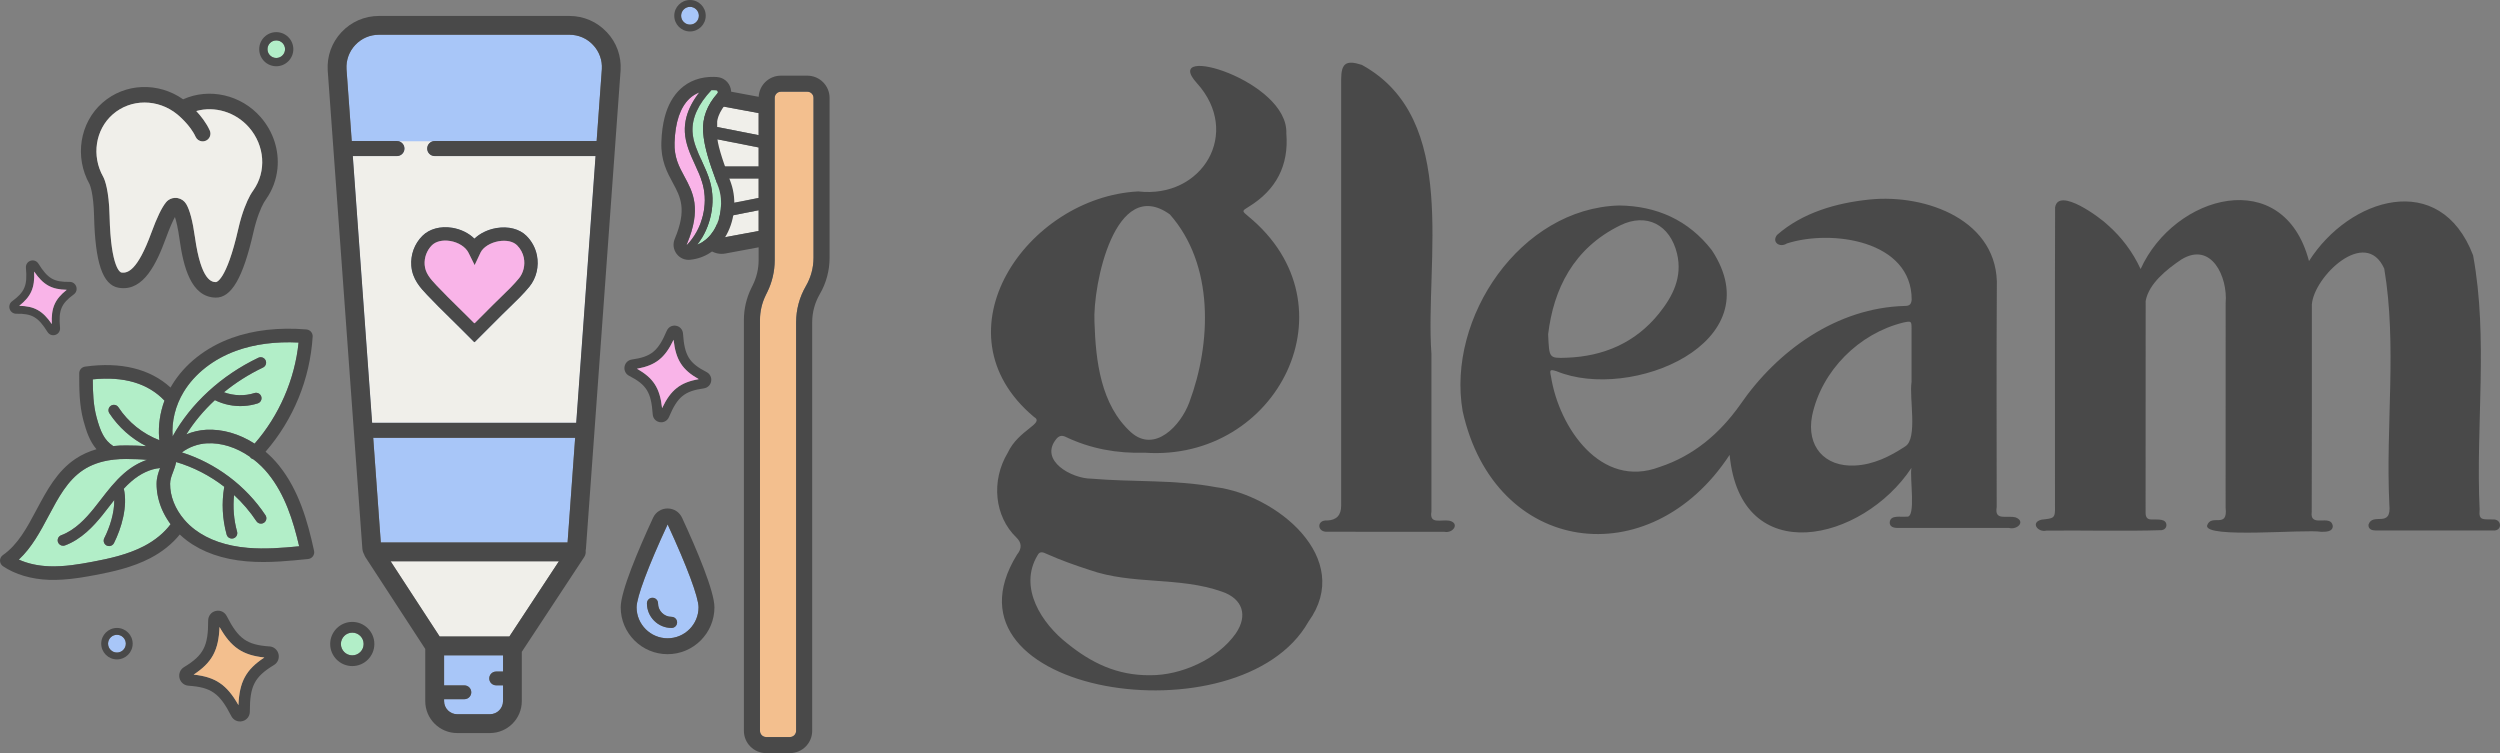 <svg xmlns="http://www.w3.org/2000/svg" xmlns:xlink="http://www.w3.org/1999/xlink" id="Layer_2" viewBox="0 0 1654.61 498.45"><rect x="0" y="0" width="1654.61" height="498.45" fill="#808080" stroke="none"/><defs><style>.cls-1{fill:#f9b4e8;}.cls-2{fill:#f0efea;}.cls-3{fill:#b2eec8;}.cls-4{fill:#494949;}.cls-5{fill:#a8c6f8;}.cls-6{fill:#f3bf8e;}.cls-7{clip-path:url(#clippath);fill:none;}</style><clipPath id="clippath"><path class="cls-5" d="m313.89,226.46l.12-.12.12.12,18.63-18.63c1.59-1.59,3.22-3.16,4.86-4.74,4.35-4.21,8.85-8.56,12.77-13.34,4.64-5.67,6.5-13.48,4.98-20.89-.5-2.43-1.34-4.75-2.5-6.89-1.16-2.15-2.64-4.13-4.4-5.89-4.6-4.6-12.09-6.53-20.02-5.15-5.73,1-10.84,3.53-14.44,7-3.7-3.64-8.91-6.25-14.68-7.2-7.76-1.28-15.15.73-19.77,5.34-5.25,5.25-7.91,12.49-7.34,19.89.7,8.88,6.11,14.61,10.46,19.22,4.81,5.1,9.88,10.08,14.78,14.91,2.35,2.3,4.69,4.61,7.01,6.93l9.43,9.43ZM392.53,29.76c4.11,4.37,6.17,10.08,5.8,16l-3.45,47.58h-107.18c-2.76,0-4.98,2.23-4.98,4.98s2.22,4.98,4.98,4.98h106.46s-12.79,176.52-12.79,176.52h-135.08s-12.79-176.52-12.79-176.52h29.22c2.75,0,4.98-2.23,4.98-4.98s-2.23-4.98-4.98-4.98h-29.93s-3.45-47.52-3.45-47.52c-.36-5.98,1.69-11.69,5.8-16.06,4.1-4.37,9.67-6.77,15.67-6.77h126.05c6,0,11.56,2.4,15.67,6.77Z"></path></clipPath></defs><g id="working"><path class="cls-4" d="m1265.08,309.68c-32.4,48.97-113.04,67.64-120.34-8.63-52.61,80.31-155.63,66.53-176.71-28.99-10.64-61.9,38.37-134.2,103.55-136.06,24.8.26,45.94,9.66,61.37,29.58,40.66,61.53-53.78,100.33-102.74,80.12-4.36-1.37-4.69-1.06-3.71,3.42,5.32,33.86,33.03,74.67,71.84,59.97,22.45-7.37,39.72-22.03,53.24-41.05,24.77-36.13,64.27-64.44,109.28-65.56,2.93-.04,4.05-1.02,4.37-4.09.1-39.25-52.99-46.8-82.62-37.25-4.51,2.99-10.24-.73-6.51-5.63,16.79-14.74,39.15-21.19,61.13-23.44,37.42-3.89,86.14,13.76,84.36,58.3-.31,48.43-.09,96.86-.09,145.28-1.58,9.34,6.61,5.22,12.59,6.81,6.63,2.59,1.22,8.38-4.45,6.97-23.83,0-47.67,0-71.5,0-2.85.01-7.3.37-7.45-3.54.25-5.49,7.52-3.44,11.19-3.96,6.5,1.37,1.9-26.08,3.2-32.25Zm-240.46-88.43c.77,15.82.42,15.92,12.17,15.51,24.45-.87,45.61-9.87,61.21-29.29,9.16-11.41,15.66-24.13,11.92-39.66-4.57-18.98-20.08-27.22-37.56-18.67-31.07,15.19-44.18,42.3-47.74,72.12Zm240.53,31.51c0-11.69.02-23.39,0-35.08-.01-5.21-.13-5.31-5.35-4.23-29.39,7.19-54.25,31.86-60.48,61.74-3.86,20.04,8.1,33.97,28.41,32.91,12.33-.64,23.05-5.94,33.2-12.64,8.5-5.16,2.52-32.37,4.23-42.7Z"></path><path class="cls-4" d="m757.66,299.64c-18.41.52-35.89-2.61-52.37-10.5-2.63-1.26-4.38-.7-6.18,1.38-11.59,14.34,10.22,26.28,23.29,26.29,27.37,2.35,55.07.51,82.22,5.59,39.92,5.08,91.87,46.92,61.36,89.07-45.03,79.69-249.96,48.13-192.92-44.32q5.06-6.17-.38-11.41c-14.49-13.95-16.9-37.5-5.69-56.13,7.21-15.38,24.78-19.32,17.29-23.71-66.64-55.87-4.69-145.39,69.02-149.21,42.34,4.98,68.82-38.75,38.69-71.86-24.08-26.76,60.78-1.54,59.36,33.46,1.76,21.15-6.73,37.41-24.85,48.52-4.61,2.83-4.66,2.77-.41,6.3,71.96,58.89,19.43,162.55-68.44,156.51Zm-33.29-86.46c.83,25.87,4.15,54.69,24.14,72.9,15.84,14.08,32.97-4.58,38.58-19.65,14.81-39.61,16.52-91.34-12.84-124.54-36.29-25.99-51.06,46.94-49.89,71.28Zm37.04,233.71c20.06.11,44.39-10.39,56.55-27.72,8.12-11.96,4.44-22.96-9.26-27.61-28.32-10.03-59.21-4.33-87.61-14.35-9.57-3.1-19.03-6.44-28.22-10.56-2.13-.95-4.62-2.26-6.14.82-12.89,21.29,2.7,45.26,19.94,58.61,15.46,12.43,32.45,21.07,54.73,20.82Z"></path><path class="cls-4" d="m1416.75,178.06c22.44-49.43,94.67-69.17,111.44-5.27,26.54-41.84,86.81-60.85,108.61-3.8,10.14,55.05,1.71,112.48,4.33,168.35-.78,7.52,2.45,6.19,8.63,6.46,6.16-.54,6.75,7.93.06,7.3-25.76.03-51.52.03-77.27,0-2.5,0-5.07-.62-5.01-3.75,2.66-8.79,15.54,2.9,13.83-13.64-2.5-51.65,5.19-105.17-3.37-155.93-12.46-27.65-46.42,5.2-47.91,23.66,0,45.76.05,91.53-.09,137.29-1.48,11.12,12.75,1.11,13.95,9.36-.01,4.06-4.81,3.85-7.73,3.88-10.14-1.88-77.4,4.63-75.45-4.19,2.69-8.15,13.9,2.61,12.24-11.83,0-45.17-.03-90.34.03-135.51,1.46-17.04-9.38-40.9-29.33-28.69-9.48,6.39-21.57,15.89-23.61,27.47,0,46.65.03,93.31-.05,139.96,0,3.51,1.24,4.82,4.67,4.62,3.07.19,9.05-.75,9.12,3.77-.07,1.89-1.31,2.97-3.05,3.31-25.4.81-50.92.04-76.36.3-5.75,1.36-10.79-5.42-3.2-7.26,8-.92,9.12-.56,8.85-8.95.07-65.9-.14-131.82.08-197.71,2.22-13.78,30.03,6.89,35.01,11.78,8.92,7.95,16.12,17.28,21.59,29.03Z"></path><path class="cls-4" d="m947.38,234.19c0,34.8,0,69.61,0,104.41-1.46,8.61,6.13,5.13,11.74,6,7.28,1.52,2.72,8.68-3.33,7.35-25.76-.02-51.52.07-77.27-.02-6.9.46-7.32-8-.11-7.45q9.23-.36,9.23-9.74c0-94.04,0-188.08,0-282.13,0-10.8,3.31-13.07,13.71-9.66,65.1,35.78,41.68,129.53,46.03,191.22Z"></path><path class="cls-4" d="m183.62,111.66c-.73,7.14-3.24,14.11-7.58,20.25-.48.67-1.03,1.47-1.46,2.26-1.88,3.44-4.6,9.62-6.85,19.53-6.86,30.17-14.6,43.52-25.08,43.27-16.38-.38-21.32-20.77-23.8-38.49-1.06-7.58-2.19-12.16-3.07-14.86-1.42,2.61-3.4,6.92-5.97,13.98-6.32,17.29-14.8,34.58-29.91,33.04-.5-.05-1-.12-1.51-.21-10.44-1.88-15.42-16.51-16.13-47.45-.34-14.96-2.73-20.54-2.96-21.04-10.15-18.01-6.58-40.72,8.54-53.96,14.92-13.06,36.86-13.83,53.37-2.25,17.2-7.77,38.28-3.1,51.28,11.75,8.57,9.79,12.35,22.23,11.14,34.18Zm-15.96,14.32c8.85-12.51,7.66-29.67-2.9-41.73-8.91-10.18-22.68-14.18-34.85-10.77,3.07,3.29,6.62,7.78,8.92,12.83,1.18,2.58.03,5.62-2.55,6.8-.86.39-1.76.52-2.64.43-1.76-.18-3.38-1.26-4.16-2.98-3.64-8-11.95-14.72-12.04-14.79v-.02s-.04-.02-.04-.02c-12.84-10.49-30.83-10.5-42.79-.02-11.48,10.06-14.14,27.42-6.31,41.27l.14.27c.86,1.7,3.7,8.53,4.09,25.5.82,35.93,7.61,37.57,7.68,37.57,4.18.76,10.78-1.15,19.95-26.24,3.68-10.07,6.86-16.67,9.72-20.17.41-.51.91-.99,1.47-1.4,1.6-1.18,3.59-1.71,5.57-1.51.26.03.52.06.78.12,2.31.46,4.34,1.89,5.55,3.92,2.35,3.92,4.3,11.33,5.79,22.02,4.13,29.41,11.46,29.59,13.87,29.65.07,0,6.85-.25,14.82-35.28,2.51-11.07,5.66-18.17,7.85-22.18.68-1.24,1.43-2.35,2.09-3.27Z"></path><path class="cls-2" d="m164.76,84.25c10.55,12.06,11.74,29.22,2.9,41.73-.65.91-1.41,2.03-2.09,3.27-2.19,4.01-5.34,11.11-7.85,22.18-7.97,35.03-14.76,35.28-14.82,35.28-2.41-.06-9.74-.23-13.87-29.65-1.49-10.69-3.45-18.1-5.79-22.02-1.21-2.03-3.23-3.46-5.55-3.92-.25-.06-.51-.09-.78-.12-1.98-.2-3.96.33-5.57,1.51-.56.41-1.06.89-1.47,1.4-2.86,3.51-6.04,10.1-9.72,20.17-9.17,25.09-15.77,27-19.95,26.24-.07,0-6.85-1.64-7.68-37.57-.39-16.97-3.23-23.81-4.09-25.5l-.14-.27c-7.83-13.85-5.17-31.21,6.31-41.27,11.97-10.48,29.96-10.47,42.79.02l.03.02v.02c.1.07,8.41,6.78,12.05,14.79.78,1.72,2.4,2.8,4.16,2.98.88.09,1.78-.04,2.64-.43,2.58-1.18,3.73-4.22,2.55-6.8-2.3-5.06-5.84-9.54-8.92-12.83,12.17-3.41,25.94.6,34.85,10.77Z"></path><path class="cls-4" d="m178.4,427.82c2.87.21,5.25,2.24,5.93,5.07s-.5,5.73-2.96,7.22c-6.46,3.92-10.47,7.38-12.87,11.99-2.39,4.6-3.16,10.35-3.14,18.8.01,3.11-1.99,5.69-4.97,6.41s-5.93-.65-7.34-3.43c-7.69-15.06-13.25-19-28.32-20.05-2.87-.2-5.25-2.24-5.93-5.06s.5-5.73,2.96-7.22c12.92-7.83,16.07-13.87,16.01-30.78-.01-3.11,1.99-5.69,4.96-6.41,2.98-.72,5.94.65,7.35,3.43,7.69,15.06,13.25,18.99,28.32,20.05Zm-3.45,7.34c-14.4-1.53-22.04-6.68-29.65-20.19-.59,15.49-5.02,23.56-17.13,31.51,14.4,1.52,22.04,6.68,29.65,20.19.59-15.49,5.03-23.57,17.14-31.51Z"></path><path class="cls-6" d="m145.3,414.98c7.62,13.5,15.25,18.65,29.65,20.19-12.11,7.94-16.54,16.02-17.14,31.51-7.61-13.5-15.25-18.66-29.65-20.19,12.11-7.95,16.54-16.02,17.13-31.51Z"></path><path class="cls-4" d="m467.69,246.28c2.2,1.14,3.4,3.55,2.99,6.03s-2.34,4.37-4.79,4.72c-6.45.92-10.81,2.3-14.27,5.14-3.46,2.84-6.01,7.13-8.86,13.84-1.05,2.47-3.5,3.84-6.11,3.4s-4.48-2.53-4.66-5.21c-.99-14.54-4.07-19.55-15.66-25.5-2.21-1.13-3.4-3.55-2.99-6.02s2.34-4.37,4.79-4.72c12.9-1.83,17.44-5.55,23.13-18.98,1.05-2.47,3.5-3.84,6.11-3.4,2.61.44,4.49,2.53,4.67,5.21.99,14.54,4.07,19.55,15.66,25.49Zm-5.22,4.65c-10.9-6.09-15.21-12.77-16.67-26.05-5.71,12.08-11.97,16.98-24.26,19.18,10.9,6.09,15.21,12.77,16.66,26.05,5.72-12.08,11.97-16.98,24.26-19.18Z"></path><path class="cls-1" d="m445.8,224.88c1.46,13.29,5.77,19.96,16.67,26.05-12.29,2.19-18.54,7.1-24.26,19.18-1.46-13.28-5.76-19.96-16.66-26.05,12.29-2.2,18.54-7.1,24.26-19.18Z"></path><path class="cls-4" d="m46.09,186.56c1.98-.03,3.74,1.22,4.38,3.13.64,1.9,0,3.96-1.6,5.13-4.2,3.08-6.75,5.7-8.12,9.01-1.37,3.31-1.55,7.3-1.02,13.1.19,2.14-1.02,4.03-3.03,4.7s-4.11-.09-5.25-1.91c-6.18-9.88-10.24-12.25-20.66-12.07-1.98.04-3.74-1.22-4.38-3.12s0-3.96,1.6-5.14c8.4-6.16,10.2-10.49,9.15-22.1-.19-2.14,1.02-4.03,3.02-4.7s4.12.09,5.25,1.91c6.18,9.88,10.24,12.24,20.65,12.06Zm-1.92,5.25c-9.98-.19-15.54-3.26-21.58-12.08.53,10.67-2.03,16.48-9.87,22.67,9.98.18,15.54,3.26,21.57,12.08-.52-10.67,2.04-16.49,9.87-22.67Z"></path><path class="cls-1" d="m22.59,179.73c6.04,8.82,11.6,11.89,21.58,12.08-7.84,6.18-10.4,12-9.87,22.67-6.04-8.82-11.59-11.9-21.57-12.08,7.84-6.19,10.4-12,9.87-22.67Z"></path><circle class="cls-3" cx="182.85" cy="32.56" r="5.82"></circle><path class="cls-4" d="m182.85,21.27c6.23,0,11.29,5.06,11.29,11.29s-5.06,11.29-11.29,11.29-11.29-5.06-11.29-11.29,5.06-11.29,11.29-11.29Zm5.82,11.29c0-3.21-2.61-5.82-5.82-5.82s-5.82,2.61-5.82,5.82,2.61,5.82,5.82,5.82,5.82-2.61,5.82-5.82Z"></path><circle class="cls-3" cx="233.15" cy="426.23" r="7.53"></circle><path class="cls-4" d="m233.15,411.6c8.06,0,14.62,6.56,14.62,14.62s-6.56,14.62-14.62,14.62-14.62-6.56-14.62-14.62,6.56-14.62,14.62-14.62Zm7.53,14.62c0-4.16-3.38-7.53-7.53-7.53s-7.53,3.38-7.53,7.53,3.38,7.53,7.53,7.53,7.53-3.38,7.53-7.53Z"></path><circle class="cls-5" cx="77.4" cy="426.01" r="5.88"></circle><path class="cls-4" d="m77.4,415.6c5.74,0,10.41,4.67,10.41,10.41s-4.67,10.41-10.41,10.41-10.41-4.67-10.41-10.41,4.67-10.41,10.41-10.41Zm5.88,10.41c0-3.24-2.64-5.88-5.88-5.88s-5.88,2.64-5.88,5.88,2.64,5.88,5.88,5.88,5.88-2.64,5.88-5.88Z"></path><circle class="cls-5" cx="456.67" cy="10.41" r="5.88"></circle><path class="cls-4" d="m456.67,0c5.74,0,10.41,4.67,10.41,10.41s-4.67,10.41-10.41,10.41-10.41-4.67-10.41-10.41,4.67-10.41,10.41-10.41Zm5.88,10.41c0-3.24-2.64-5.88-5.88-5.88s-5.88,2.64-5.88,5.88,2.64,5.88,5.88,5.88,5.88-2.64,5.88-5.88Z"></path><path class="cls-5" d="m441.88,347.07c12.82,27.75,20.46,48.26,20.46,54.87,0,11.3-9.2,20.5-20.5,20.5s-20.5-9.2-20.5-20.5c0-6.61,7.64-27.13,20.54-54.87Zm6.27,64.86c0-2.03-1.65-3.68-3.68-3.68-4.93,0-8.94-4.01-8.94-8.94,0-2.03-1.65-3.68-3.68-3.68s-3.68,1.65-3.68,3.68c0,8.99,7.31,16.3,16.3,16.3,2.03,0,3.68-1.65,3.68-3.68Z"></path><path class="cls-4" d="m451.42,342.67c9.78,21.16,21.43,48.64,21.43,59.28,0,17.11-13.91,31.02-31.02,31.02s-31.02-13.91-31.02-31.02c0-10.64,11.65-38.11,21.43-59.28,1.75-3.78,5.43-6.14,9.59-6.14s7.84,2.36,9.59,6.14Zm10.91,59.28c0-6.61-7.64-27.13-20.46-54.87-12.9,27.75-20.54,48.26-20.54,54.87,0,11.3,9.2,20.5,20.5,20.5s20.5-9.2,20.5-20.5Z"></path><path class="cls-4" d="m444.46,408.25c2.03,0,3.68,1.65,3.68,3.68s-1.65,3.68-3.68,3.68c-8.99,0-16.3-7.31-16.3-16.3,0-2.03,1.65-3.68,3.68-3.68s3.68,1.65,3.68,3.68c0,4.93,4.01,8.94,8.94,8.94Z"></path><polygon class="cls-2" points="369.91 371.48 337.14 421.26 290.98 421.26 258.53 371.48 369.91 371.48"></polygon><path class="cls-5" d="m332.93,453.58v10.46c0,4.79-3.89,8.67-8.67,8.67h-21.67c-4.79,0-8.67-3.88-8.67-8.67v-1.28h13.43c2.53,0,4.56-2.05,4.56-4.56,0-2.53-2.04-4.56-4.56-4.56h-13.43v-19.91h39v10.74h-4.55c-2.52,0-4.56,2.04-4.56,4.56,0,2.52,2.05,4.56,4.56,4.56h4.55Z"></path><path class="cls-5" d="m313.89,226.46l.12-.12.12.12,18.63-18.63c1.59-1.59,3.22-3.16,4.86-4.74,4.35-4.21,8.85-8.56,12.77-13.34,4.64-5.67,6.5-13.48,4.98-20.89-.5-2.43-1.34-4.75-2.5-6.89-1.16-2.15-2.64-4.13-4.4-5.89-4.6-4.6-12.09-6.53-20.02-5.15-5.73,1-10.84,3.53-14.44,7-3.7-3.64-8.91-6.25-14.68-7.2-7.76-1.28-15.15.73-19.77,5.34-5.25,5.25-7.91,12.49-7.34,19.89.7,8.88,6.11,14.61,10.46,19.22,4.81,5.1,9.88,10.08,14.78,14.91,2.35,2.3,4.69,4.61,7.01,6.93l9.43,9.43ZM392.53,29.76c4.11,4.37,6.17,10.08,5.8,16l-3.45,47.58h-107.18c-2.76,0-4.98,2.23-4.98,4.98s2.22,4.98,4.98,4.98h106.46s-12.79,176.52-12.79,176.52h-135.08s-12.79-176.52-12.79-176.52h29.22c2.75,0,4.98-2.23,4.98-4.98s-2.23-4.98-4.98-4.98h-29.93s-3.45-47.52-3.45-47.52c-.36-5.98,1.69-11.69,5.8-16.06,4.1-4.37,9.67-6.77,15.67-6.77h126.05c6,0,11.56,2.4,15.67,6.77Z"></path><g class="cls-7"><rect class="cls-2" x="198.14" y="93.48" width="245.46" height="192.29"></rect></g><polygon class="cls-5" points="380.66 289.77 375.65 359.04 252.03 359.04 247.01 289.77 380.66 289.77"></polygon><path class="cls-4" d="m401.59,21.24c6.49,6.89,9.74,15.9,9.15,25.35l-22.92,316.43c-.03.49-.11.96-.21,1.43.19,1.46-.12,2.97-.96,4.24l-40.98,62.23c-.1.14-.21.28-.32.43v32.7c0,11.64-9.47,21.12-21.11,21.12h-21.67c-11.64,0-21.12-9.47-21.12-21.12v-34.54s-39.65-60.84-39.65-60.84c-.34-.52-.58-1.08-.75-1.67-.71-1.2-1.15-2.57-1.24-4.04l-22.91-316.29c-.58-9.52,2.67-18.52,9.15-25.41,6.49-6.89,15.28-10.7,24.74-10.7h126.05c9.46,0,18.25,3.8,24.73,10.7Zm-3.26,24.52c.36-5.92-1.69-11.63-5.8-16-4.1-4.37-9.67-6.77-15.67-6.77h-126.05c-6,0-11.56,2.4-15.67,6.77-4.11,4.37-6.17,10.08-5.8,16.06l3.45,47.52h29.93c2.75,0,4.98,2.23,4.98,4.98s-2.23,4.98-4.98,4.98h-29.22s12.79,176.52,12.79,176.52h135.08s12.79-176.52,12.79-176.52h-106.46c-2.76,0-4.98-2.23-4.98-4.98s2.22-4.98,4.98-4.98h107.18s3.45-47.58,3.45-47.58Zm-22.69,313.28l5.02-69.27h-133.65s5.02,69.27,5.02,69.27h123.62Zm-38.51,62.23l32.78-49.78h-111.39s32.45,49.78,32.45,49.78h46.16Zm-4.21,42.77v-10.46s-4.55,0-4.55,0c-2.52,0-4.56-2.05-4.56-4.56,0-2.53,2.05-4.56,4.56-4.56h4.55s0-10.74,0-10.74h-39s0,19.91,0,19.91h13.43c2.53,0,4.56,2.04,4.56,4.56,0,2.52-2.04,4.56-4.56,4.56h-13.43s0,1.28,0,1.28c0,4.79,3.88,8.67,8.67,8.67h21.67c4.78,0,8.67-3.88,8.67-8.67Z"></path><path class="cls-4" d="m355.36,168.87c1.52,7.41-.34,15.22-4.98,20.89-3.92,4.78-8.42,9.13-12.77,13.34-1.64,1.58-3.27,3.15-4.86,4.74l-18.63,18.63-.12-.12-.12.12-9.43-9.43c-2.32-2.32-4.66-4.63-7.01-6.93-4.9-4.82-9.97-9.8-14.78-14.91-4.35-4.61-9.76-10.34-10.46-19.22-.58-7.4,2.09-14.65,7.34-19.89,4.62-4.62,12.01-6.62,19.77-5.34,5.78.95,10.98,3.55,14.68,7.2,3.61-3.47,8.71-6,14.44-7,7.93-1.38,15.42.55,20.02,5.15,1.75,1.76,3.23,3.74,4.4,5.89,1.16,2.14,2,4.47,2.5,6.89Zm-11.84,15.27c2.92-3.57,4.14-8.74,3.16-13.49-.64-3.1-2.23-6.05-4.48-8.3-2.57-2.56-7.14-3.56-12.23-2.69-5.48.96-10.28,3.98-11.95,7.52l-3.91,8.29-4.07-8.21c-1.91-3.83-6.67-6.89-12.15-7.78-4.95-.82-9.47.26-12.08,2.86-3.36,3.36-5.14,8.2-4.77,12.94.43,5.36,3.46,8.96,8.06,13.83,4.7,4.98,9.71,9.91,14.55,14.67,2.37,2.32,4.72,4.64,7.06,6.98l3.16,3.16.12-.12.12.12,12.35-12.36c1.64-1.63,3.33-3.27,4.97-4.86,4.17-4.02,8.48-8.19,12.07-12.57Z"></path><path class="cls-1" d="m346.69,170.65c.97,4.75-.24,9.92-3.16,13.49-3.59,4.39-7.9,8.55-12.07,12.57-1.64,1.59-3.33,3.23-4.97,4.86l-12.35,12.36-.12-.12-.12.12-3.16-3.16c-2.34-2.34-4.7-4.66-7.06-6.98-4.84-4.76-9.85-9.69-14.55-14.67-4.6-4.87-7.64-8.47-8.06-13.83-.37-4.74,1.41-9.58,4.77-12.94,2.61-2.61,7.12-3.68,12.08-2.86,5.48.9,10.24,3.95,12.15,7.78l4.07,8.21,3.91-8.29c1.67-3.54,6.48-6.57,11.95-7.52,5.09-.88,9.66.12,12.23,2.69,2.25,2.25,3.85,5.2,4.48,8.3Z"></path><path class="cls-3" d="m197.61,226.7c-2.48,24.43-12.91,48.41-29.09,66.91-10.09-6.48-21.32-9.73-32.01-9.17-4.55.26-9.03,1.32-13.15,3.03,5.11-8.15,11.48-15.79,18.88-22.65,5.95,2.96,12.62,4.28,19.21,3.87,3.1-.19,6.18-.76,9.17-1.72,1.88-.61,2.93-2.62,2.32-4.51-.61-1.88-2.63-2.92-4.51-2.32-6.48,2.08-13.79,1.84-20.21-.53,7.8-6.37,16.51-11.9,25.88-16.37,1.78-.85,2.55-2.99,1.69-4.78-.85-1.78-2.99-2.54-4.77-1.69-24.51,11.68-44.82,30.37-56.76,52.06-.72-9.99,1.85-20.39,7.24-29.32,7.34-12.16,19.74-21.89,34.9-27.38,12.04-4.36,25.89-6.19,41.24-5.43Z"></path><path class="cls-3" d="m105.3,289.74c.05.54.12,1.07.2,1.61-11.01-4.23-20.61-11.85-27.13-21.79-1.09-1.65-3.31-2.12-4.97-1.02-1.65,1.08-2.12,3.31-1.02,4.97,6.09,9.29,14.59,16.78,24.41,21.79-4.36-.37-8.57-.41-12-.45l-1.16-.02c-2.96-.04-5.88.1-8.7.4-5.96-3.87-8.45-9.58-11.01-19.03-2.18-8.03-2.47-16.65-2.52-25.12,20.59-2.11,36.53,2.61,47.46,14.07-2.94,7.92-4.18,16.37-3.56,24.59Z"></path><path class="cls-3" d="m112.66,346.62c.08.11.16.22.25.34-4.27,5.71-10.29,10.69-17.59,14.5-10.87,5.67-23.3,8.33-34.12,10.36-8.58,1.63-18.58,3.33-28.45,3-7.56-.27-14.47-1.79-20.3-4.44,8.59-8.01,14.21-18.57,19.68-28.85,6.44-12.12,12.54-23.56,22.93-30.45,5.22-3.46,11.57-5.71,18.87-6.7.11,0,.24.01.35,0,.33-.02.64-.08.96-.17,2.67-.3,5.44-.45,8.28-.41l1.17.02c3.58.04,8.1.09,12.59.54-5.22,1.75-10.4,4.77-15.16,8.92-5.94,5.16-10.73,11.35-15.37,17.36-1.52,1.96-3.09,4.01-4.68,5.96-5.2,6.43-12.36,14.27-21.58,17.67-1.85.68-2.8,2.75-2.11,4.61.56,1.52,2.05,2.43,3.58,2.34.34-.02.68-.09,1.02-.21,10.87-4.02,18.9-12.75,24.68-19.9,1.63-2.01,3.22-4.09,4.77-6.09,1.07-1.38,2.13-2.75,3.19-4.09.13,8.59-3.03,18.21-6.63,25.31-.9,1.76-.18,3.93,1.58,4.82.6.3,1.23.41,1.84.38,1.23-.08,2.39-.77,2.99-1.95,5.01-9.9,9.22-24.35,6.53-36.02,1.55-1.68,3.16-3.28,4.89-4.77,6.09-5.29,12.81-8.37,19.11-8.9-1.11,2.95-2.3,6.29-2.31,10.37,0,.61.01,1.23.04,1.84,0,.2.02.4.04.61.02.4.05.81.09,1.22.02.25.04.49.07.74.03.36.08.74.13,1.11.04.26.08.52.11.77l.18,1.08.16.78c.07.35.14.71.23,1.05.05.26.12.53.19.79.08.35.18.7.27,1.05.08.26.14.52.22.78.11.36.22.71.34,1.08.08.23.14.48.23.73.14.39.27.79.42,1.17l.23.63c.24.59.47,1.18.72,1.76.06.11.11.23.17.35.2.46.42.93.64,1.39.11.23.24.45.36.68.17.35.36.71.54,1.05.13.26.27.5.41.75.18.31.37.64.56.96.14.25.29.51.46.76.18.31.38.62.58.93.15.25.32.51.5.75.2.31.41.61.62.92.18.24.34.49.52.73Z"></path><path class="cls-3" d="m177.65,313.74c10.94,13.62,16.4,30.82,20.35,47.82-11.26,1.11-22.78,2-34.02,1.03-14.19-1.22-25.95-5.27-34.96-12.04-2.62-1.97-5.02-4.22-7.13-6.71-6.03-7.08-9.34-15.47-9.29-23.64,0-2.71.9-5.06,1.94-7.79.78-2.03,1.56-4.15,2.06-6.61,11.52,3.4,22.35,9.02,31.86,16.38-.02.09-.06.18-.07.27-1.77,10.39-1.2,21.23,1.62,31.37.45,1.67,2.01,2.72,3.68,2.62.25-.02.5-.06.75-.12,1.9-.53,3.02-2.51,2.49-4.42-2.18-7.83-2.85-16.15-2-24.26,5.6,5.16,10.59,10.98,14.8,17.33.73,1.11,1.99,1.67,3.22,1.6.6-.04,1.22-.23,1.76-.59,1.65-1.11,2.1-3.33,1-4.98-13.01-19.6-32.91-34.47-55.32-41.56,4.54-3.47,10.56-5.72,16.61-6.03,9.38-.49,19.37,2.64,28.32,8.84.21.31.45.61.74.87.52.46,1.1.75,1.73.93,3.68,2.83,7,6.09,9.88,9.69Z"></path><path class="cls-4" d="m202.81,218.05c2.45.2,4.27,2.31,4.12,4.75-1.74,28.09-12.77,54.95-31.18,76.17,3.26,2.76,6.23,5.83,8.91,9.15,13.15,16.38,18.92,36.8,23.2,56.44.28,1.25,0,2.56-.74,3.58-.75,1.04-1.91,1.71-3.19,1.84-6.04.6-12.17,1.23-18.36,1.61-7.39.46-14.86.57-22.35-.07-15.89-1.36-29.21-6.01-39.58-13.81-1.63-1.23-3.19-2.55-4.67-3.95-4.96,6.17-11.61,11.52-19.49,15.63-11.95,6.23-25.16,9.07-36.6,11.23-6.57,1.25-13.92,2.53-21.59,3-2.91.18-5.87.24-8.85.15-11.76-.43-22.29-3.53-30.44-8.99-1.23-.81-1.98-2.2-2-3.68s.7-2.87,1.92-3.72c10.02-7.01,15.98-18.22,22.3-30.09,6.69-12.56,13.59-25.56,25.88-33.71,4.09-2.71,8.69-4.8,13.75-6.27-4.6-5.38-6.72-11.96-8.59-18.78-2.83-10.45-2.84-21.12-2.83-31.45,0-2.23,1.65-4.13,3.87-4.44,23.66-3.31,43.06,1.48,56.57,13.85.31-.55.61-1.09.94-1.63,8.4-13.92,22.44-24.99,39.52-31.18,14.42-5.22,31.07-7.13,49.49-5.65Zm-34.29,75.56c16.19-18.5,26.61-42.48,29.09-66.91-15.34-.76-29.2,1.08-41.24,5.43-15.16,5.49-27.56,15.22-34.9,27.38-5.38,8.93-7.95,19.33-7.24,29.32,11.95-21.68,32.25-40.38,56.76-52.06,1.78-.85,3.92-.09,4.77,1.69.86,1.79.09,3.93-1.69,4.78-9.37,4.47-18.08,10-25.88,16.37,6.42,2.38,13.73,2.62,20.21.53,1.88-.61,3.9.44,4.51,2.32.61,1.89-.44,3.9-2.32,4.51-2.99.96-6.07,1.53-9.17,1.72-6.59.41-13.26-.91-19.21-3.87-7.39,6.86-13.77,14.5-18.88,22.65,4.12-1.71,8.6-2.78,13.15-3.03,10.69-.56,21.92,2.69,32.01,9.17Zm29.48,67.95c-3.95-17-9.4-34.2-20.35-47.82-2.88-3.6-6.21-6.86-9.88-9.69-.63-.19-1.21-.48-1.73-.93-.29-.26-.54-.56-.74-.87-8.94-6.2-18.93-9.33-28.32-8.84-6.04.31-12.06,2.56-16.61,6.03,22.41,7.09,42.31,21.96,55.32,41.56,1.11,1.65.65,3.87-1,4.98-.54.36-1.16.55-1.76.59-1.24.08-2.49-.49-3.22-1.6-4.21-6.35-9.2-12.17-14.8-17.33-.85,8.11-.18,16.42,2,24.26.53,1.91-.59,3.89-2.49,4.42-.25.07-.5.11-.75.12-1.66.1-3.22-.96-3.68-2.62-2.82-10.14-3.39-20.98-1.62-31.37,0-.09.05-.18.07-.27-9.5-7.36-20.34-12.97-31.86-16.38-.5,2.47-1.29,4.58-2.06,6.61-1.04,2.72-1.93,5.08-1.94,7.79-.05,8.17,3.26,16.56,9.29,23.64,2.11,2.49,4.51,4.74,7.13,6.71,9.01,6.77,20.77,10.83,34.96,12.04,11.24.96,22.75.08,34.02-1.03Zm-85.09-14.61c-.08-.12-.16-.23-.25-.34-.18-.24-.34-.49-.52-.73-.21-.3-.43-.6-.62-.92-.18-.24-.34-.49-.5-.75-.21-.31-.4-.62-.58-.93-.17-.25-.32-.51-.46-.76-.2-.31-.38-.64-.56-.96-.14-.25-.28-.5-.41-.75-.18-.34-.37-.69-.54-1.05-.11-.23-.24-.45-.36-.68-.22-.46-.43-.93-.64-1.39-.06-.12-.12-.24-.17-.35-.25-.59-.49-1.17-.72-1.76l-.23-.63c-.15-.38-.29-.77-.42-1.17-.09-.25-.16-.49-.23-.73-.12-.37-.23-.73-.34-1.08-.08-.26-.14-.52-.22-.78-.08-.35-.18-.7-.27-1.05-.07-.26-.13-.53-.19-.79-.08-.35-.16-.71-.23-1.05l-.16-.78-.18-1.08c-.03-.25-.07-.51-.11-.77-.05-.37-.1-.75-.13-1.11-.03-.25-.06-.49-.07-.74-.04-.41-.06-.82-.09-1.22-.01-.21-.04-.41-.04-.61-.03-.61-.04-1.23-.04-1.84.01-4.08,1.2-7.41,2.31-10.37-6.3.53-13.03,3.6-19.11,8.9-1.73,1.49-3.34,3.09-4.89,4.77,2.69,11.67-1.52,26.12-6.53,36.02-.6,1.18-1.77,1.88-2.99,1.95-.61.04-1.25-.07-1.84-.38-1.76-.9-2.47-3.06-1.58-4.82,3.6-7.1,6.76-16.72,6.63-25.31-1.06,1.33-2.12,2.7-3.19,4.09-1.55,2-3.14,4.08-4.77,6.09-5.78,7.15-13.81,15.87-24.68,19.9-.33.12-.68.19-1.02.21-1.54.09-3.02-.82-3.58-2.34-.69-1.86.26-3.93,2.11-4.61,9.23-3.41,16.38-11.24,21.58-17.67,1.59-1.96,3.15-4,4.68-5.96,4.64-6.01,9.42-12.2,15.37-17.36,4.76-4.15,9.93-7.16,15.16-8.92-4.49-.45-9.02-.5-12.59-.54l-1.17-.02c-2.84-.04-5.61.11-8.28.41-.32.1-.63.15-.96.17-.11,0-.24,0-.35,0-7.3.99-13.65,3.24-18.87,6.7-10.39,6.89-16.49,18.33-22.93,30.45-5.46,10.28-11.09,20.84-19.68,28.85,5.84,2.65,12.74,4.17,20.3,4.44,9.87.33,19.87-1.37,28.45-3,10.82-2.04,23.25-4.7,34.12-10.36,7.29-3.81,13.32-8.79,17.59-14.5Zm-7.41-55.61c-.08-.53-.15-1.07-.2-1.61-.62-8.22.63-16.67,3.56-24.59-10.93-11.46-26.87-16.18-47.46-14.07.05,8.47.34,17.08,2.52,25.12,2.57,9.45,5.05,15.16,11.01,19.03,2.82-.3,5.73-.44,8.7-.4l1.16.02c3.43.04,7.63.08,12,.45-9.82-5.01-18.32-12.51-24.41-21.79-1.09-1.66-.63-3.89,1.02-4.97,1.66-1.09,3.88-.63,4.97,1.02,6.52,9.94,16.12,17.56,27.13,21.79Z"></path><path class="cls-6" d="m538.42,64.78v105.86c0,6.55-1.75,13.01-5.04,18.67-4.24,7.28-6.48,15.59-6.48,24.01v270.39c0,2.26-1.83,4.09-4.09,4.09h-15.74c-2.26,0-4.09-1.83-4.09-4.09V211.76c0-5.65,1.32-11.32,3.82-16.39l1.01-2.06c3.22-6.52,4.92-13.82,4.92-21.09v-107.43c0-2.26,1.83-4.09,4.09-4.09h17.51c2.26,0,4.09,1.83,4.09,4.09Z"></path><path class="cls-2" d="m502.09,139.15v13.71l-23.9,4.45c-1.21.23-2.07-.31-2.48-.65s-1.09-1.08-1.09-2.31v-9.79l27.47-5.41Z"></path><polygon class="cls-2" points="502.09 118.14 502.09 131.01 474.62 136.42 474.62 118.14 502.09 118.14"></polygon><polygon class="cls-2" points="502.09 97.59 502.09 110.16 474.62 110.16 474.62 92.18 502.09 97.59"></polygon><path class="cls-2" d="m502.09,74.86v14.59l-27.47-5.41v-10.68c0-1.23.68-1.98,1.09-2.31.34-.28.99-.7,1.91-.7.18,0,.37.02.58.05l23.9,4.45Z"></path><path class="cls-4" d="m549.06,64.78v105.86c0,8.43-2.24,16.73-6.48,24.01-3.3,5.66-5.04,12.12-5.04,18.67v270.39c0,8.13-6.6,14.73-14.73,14.73h-15.74c-8.13,0-14.73-6.6-14.73-14.73V211.76c0-7.28,1.7-14.57,4.92-21.09l1.01-2.06c2.5-5.07,3.82-10.74,3.82-16.39v-8.53l-21.96,4.09c-.83.15-1.67.23-2.51.23-3.16,0-6.24-1.1-8.71-3.15-3.13-2.6-4.93-6.42-4.93-10.49v-80.98c0-4.07,1.8-7.9,4.93-10.49,2.47-2.06,5.55-3.15,8.7-3.15.84,0,1.67.07,2.52.23l21.99,4.09c.39-7.78,6.81-13.99,14.69-13.99h17.51c8.13,0,14.73,6.6,14.73,14.73Zm-10.63,105.86v-105.86c0-2.26-1.83-4.09-4.09-4.09h-17.51c-2.26,0-4.09,1.83-4.09,4.09v107.43c0,7.28-1.7,14.57-4.92,21.09l-1.01,2.06c-2.5,5.07-3.82,10.74-3.82,16.39v271.96c0,2.26,1.83,4.09,4.09,4.09h15.74c2.26,0,4.09-1.83,4.09-4.09V213.33c0-8.43,2.24-16.73,6.48-24.01,3.3-5.66,5.04-12.12,5.04-18.67Zm-36.33-17.79v-13.71l-27.47,5.41v9.79c0,1.23.68,1.98,1.09,2.31s1.27.88,2.48.65l23.9-4.45Zm0-21.84v-12.88h-27.47v18.28l27.47-5.41Zm0-20.85v-12.57l-27.47-5.41v17.98h27.47Zm0-20.71v-14.59l-23.9-4.45c-.2-.04-.4-.05-.58-.05-.91,0-1.57.42-1.91.7-.41.34-1.09,1.08-1.09,2.31v10.68l27.47,5.41Z"></path><path class="cls-3" d="m472.24,152.77c-2.06,3.24-5.44,7.06-10.67,9.11,8.89-11.58,12.33-27.47,8.39-41.53-1.32-4.73-3.39-9.23-5.38-13.57-3.03-6.61-5.9-12.84-6.23-19.6-.45-9.03,3.76-18.25,12.53-27.52,1.08-.03,2.1,0,3.05.08.71.05,1.01.54,1.13.83.19.46.12.88-.2,1.24-6.88,7.7-10.08,16.23-9.51,25.36.66,10.56,4.65,21.58,8.18,31.3.69,1.9,1.36,3.77,2,5.59,3.18,9.08,1.85,20.62-3.29,28.73Z"></path><path class="cls-1" d="m465.04,121.72c3.92,14.01-.37,30.06-10.48,40.5-.04-.21-.03-.45.09-.73,9.85-23.43,3.99-34.23-1.67-44.68-3.52-6.49-6.85-12.62-6.51-22.46.45-13.5,3.76-23.28,9.84-29.05,2.02-1.93,4.25-3.23,6.51-4.1-4.23,5.41-7.07,10.86-8.5,16.31-.87,3.3-1.22,6.61-1.05,9.92.38,7.73,3.59,14.72,6.68,21.47,1.92,4.17,3.89,8.48,5.11,12.83Z"></path><path class="cls-4" d="m456.8,171.93c-3.54.37-6.91-1.12-9.03-3.98-2.13-2.87-2.57-6.56-1.19-9.86,8.22-19.56,3.81-27.69-1.3-37.12-3.74-6.89-7.97-14.71-7.56-26.93.21-6.2.95-11.72,2.23-16.6,2.04-7.76,5.46-13.88,10.32-18.5,5.73-5.43,13.58-8.26,22.3-8.05.66.02,1.33.05,2,.1.64.05,1.25.15,1.85.31.84.22,1.64.54,2.38.97,1.94,1.09,3.49,2.83,4.37,5.01,1.43,3.54.74,7.5-1.79,10.33-5.34,5.98-7.73,12.19-7.31,18.98.58,9.31,4.19,19.25,7.68,28.86.7,1.93,1.39,3.83,2.04,5.69,4.08,11.65,2.44,25.9-4.16,36.3-5.32,8.37-13.42,13.52-22.83,14.48Zm-2.24-9.72c10.11-10.44,14.4-26.48,10.48-40.5-1.22-4.35-3.19-8.66-5.11-12.83-3.09-6.75-6.3-13.74-6.68-21.47-.16-3.31.19-6.62,1.05-9.92,1.43-5.45,4.28-10.9,8.5-16.31-2.26.87-4.48,2.18-6.51,4.1-6.08,5.77-9.39,15.54-9.84,29.05-.33,9.84,2.99,15.97,6.51,22.46,5.66,10.45,11.52,21.25,1.67,44.68-.12.28-.12.53-.09.73Zm7.01-.34c5.23-2.05,8.61-5.86,10.67-9.11,5.14-8.1,6.46-19.65,3.29-28.73-.64-1.83-1.31-3.69-2-5.59-3.53-9.72-7.52-20.74-8.18-31.3-.57-9.12,2.63-17.66,9.51-25.36.32-.36.39-.78.2-1.24-.12-.29-.42-.78-1.13-.83-.95-.07-1.97-.1-3.05-.08-8.77,9.27-12.97,18.49-12.53,27.52.33,6.76,3.2,12.99,6.23,19.6,1.99,4.35,4.06,8.85,5.38,13.57,3.94,14.06.5,29.95-8.39,41.53Z"></path></g></svg>